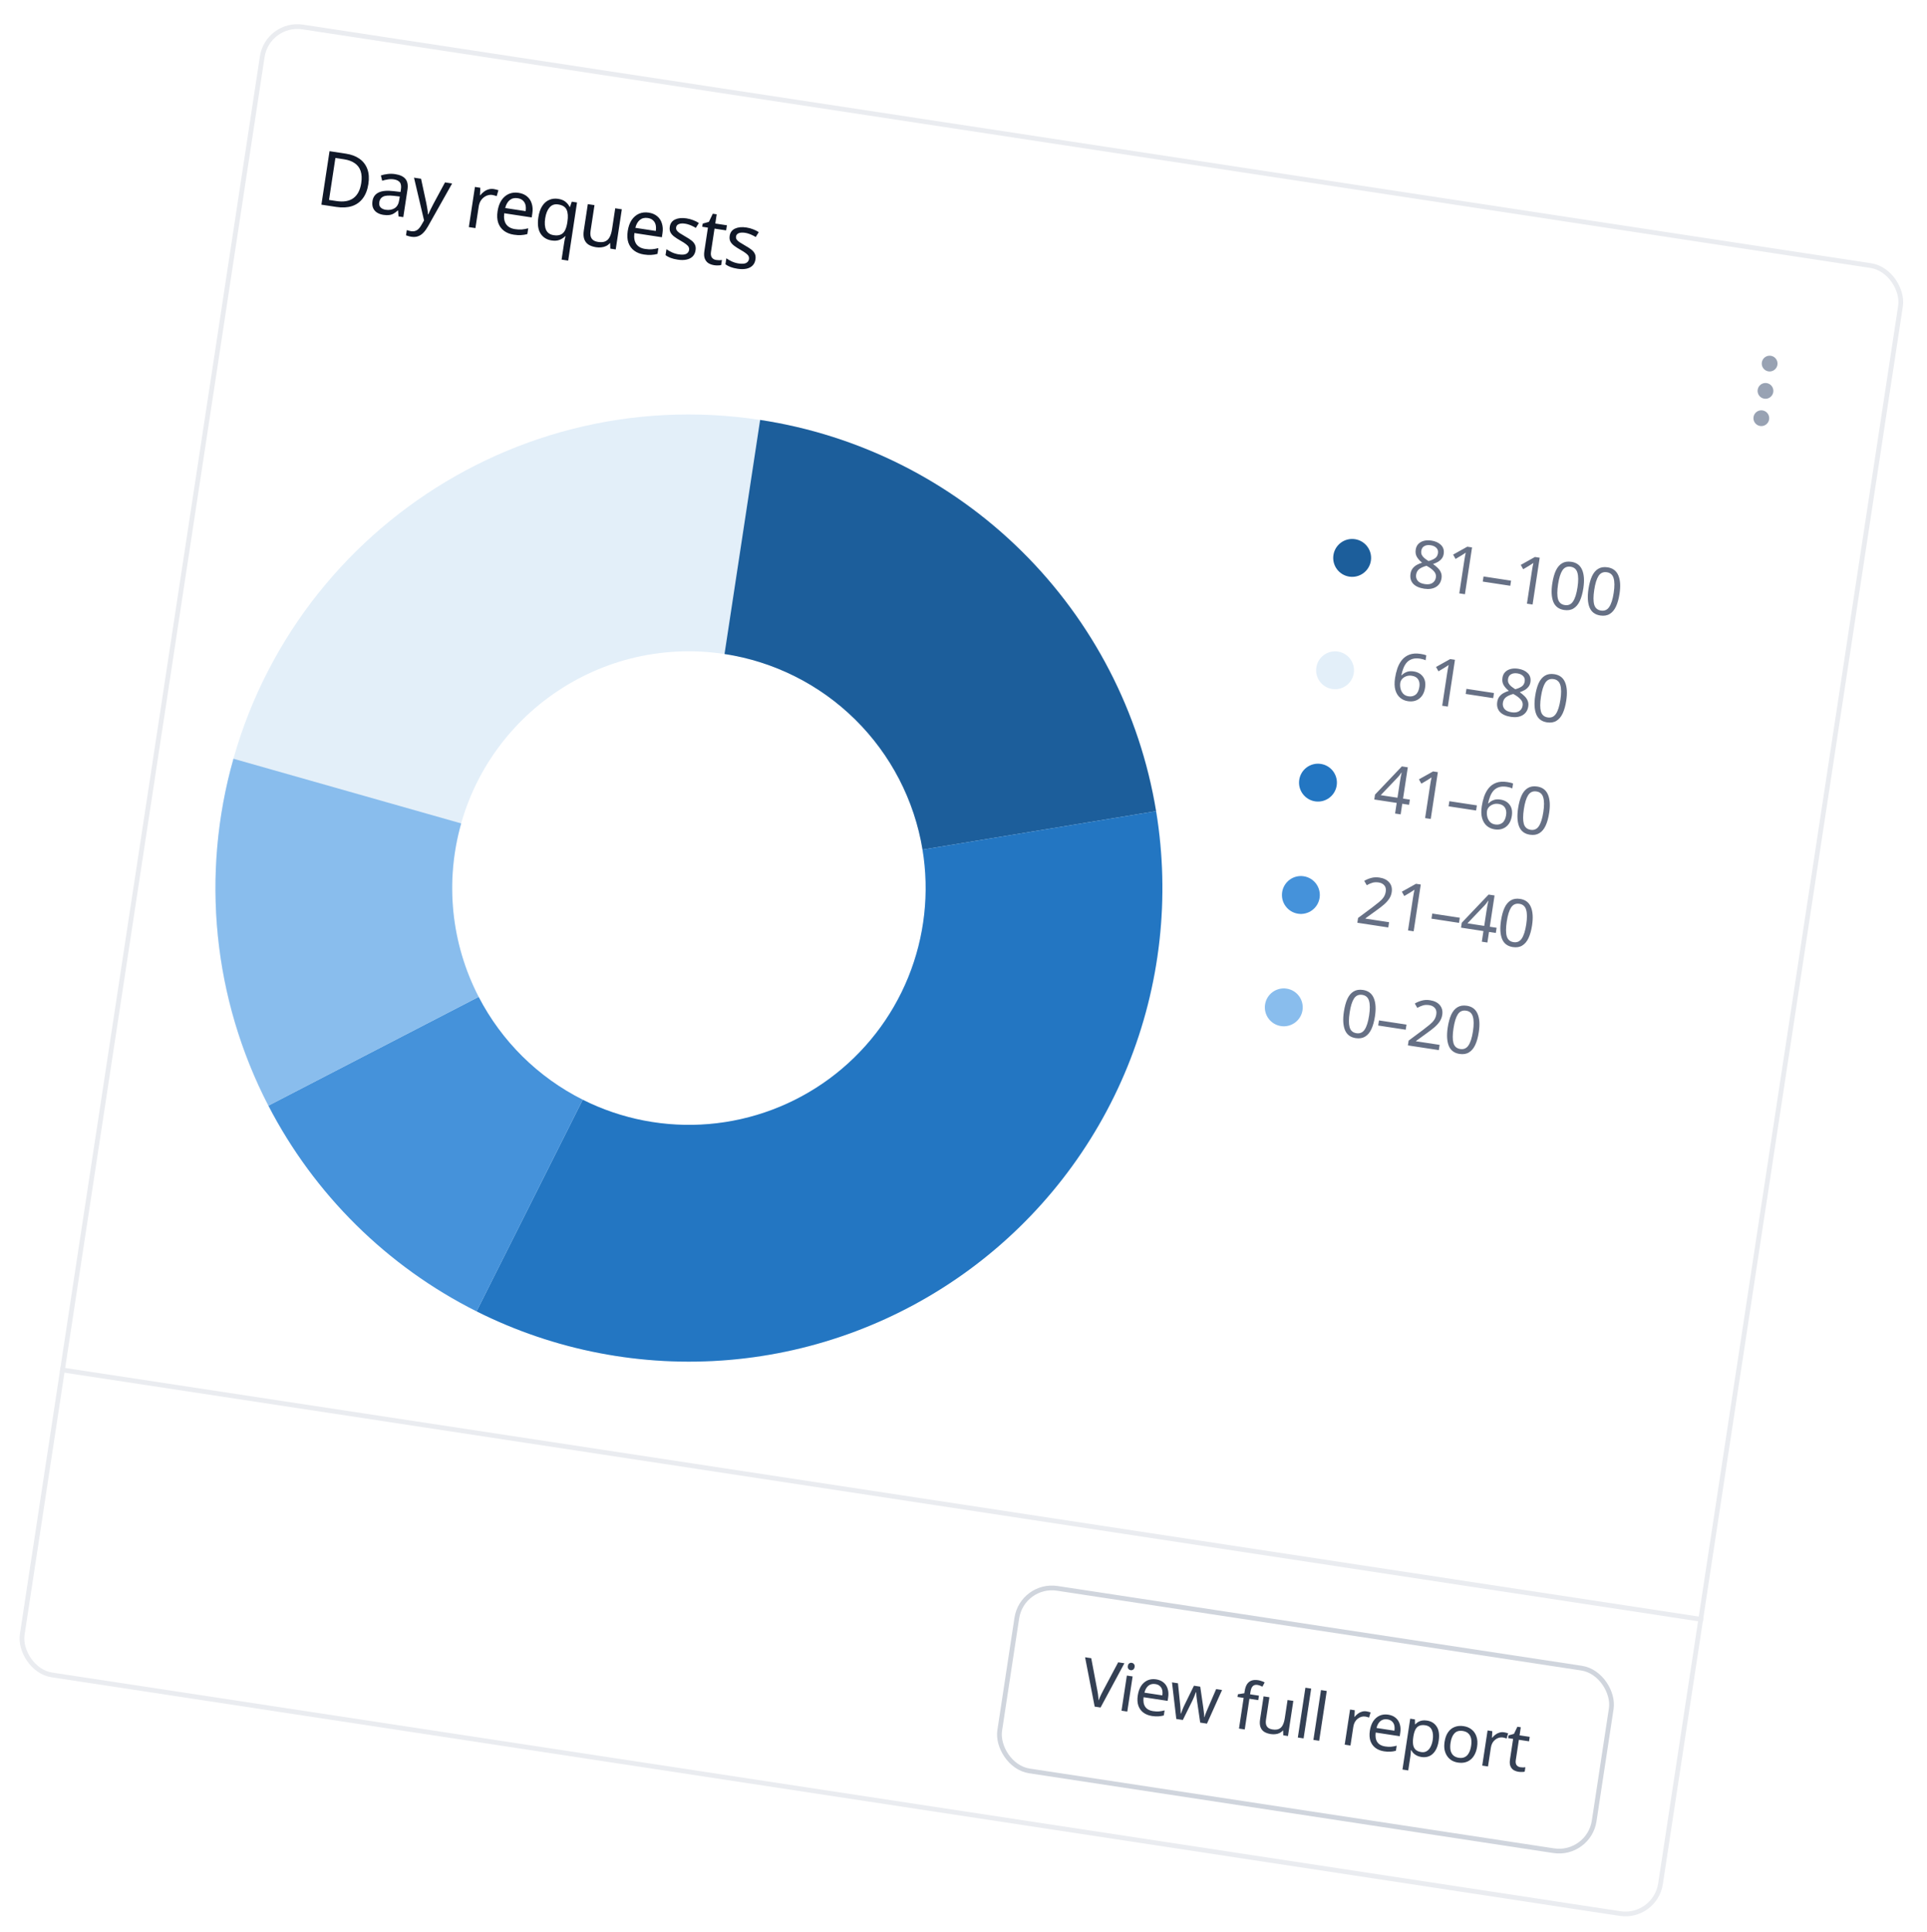 <svg width="407" height="408" viewBox="0 0 407 408" fill="none" xmlns="http://www.w3.org/2000/svg">
<g filter="url(#filter0_dd_750_193714)">
<g clip-path="url(#clip0_750_193714)">
<rect x="56.096" y="2" width="351" height="353" rx="8" transform="rotate(8.651 56.096 2)" fill="white"/>
<path d="M77.807 36.838C77.614 38.103 77.216 39.127 76.611 39.909C76.017 40.693 75.25 41.234 74.309 41.533C73.368 41.832 72.275 41.887 71.031 41.698L67.883 41.219L69.601 29.925L73.081 30.454C74.22 30.628 75.174 30.989 75.943 31.537C76.712 32.086 77.26 32.806 77.589 33.697C77.918 34.578 77.991 35.625 77.807 36.838ZM76.297 36.657C76.449 35.655 76.406 34.807 76.166 34.112C75.937 33.419 75.524 32.871 74.927 32.467C74.343 32.054 73.597 31.779 72.69 31.641L70.84 31.36L69.492 40.218L71.026 40.451C72.555 40.684 73.756 40.483 74.629 39.85C75.515 39.208 76.071 38.144 76.297 36.657ZM83.454 34.768C84.487 34.925 85.217 35.268 85.644 35.797C86.071 36.326 86.209 37.086 86.058 38.077L85.179 43.85L84.167 43.697L84.081 42.453L84.018 42.444C83.729 42.713 83.436 42.933 83.141 43.103C82.857 43.265 82.539 43.368 82.187 43.411C81.846 43.457 81.438 43.443 80.963 43.371C80.457 43.294 80.012 43.135 79.628 42.893C79.255 42.653 78.98 42.33 78.804 41.926C78.63 41.511 78.586 41.019 78.673 40.449C78.801 39.606 79.232 39.008 79.965 38.655C80.7 38.292 81.762 38.195 83.15 38.363L84.596 38.534L84.673 38.028C84.781 37.322 84.703 36.808 84.438 36.487C84.174 36.167 83.763 35.964 83.204 35.879C82.761 35.811 82.329 35.816 81.907 35.892C81.487 35.957 81.09 36.048 80.717 36.164L80.448 35.055C80.848 34.911 81.311 34.809 81.838 34.748C82.367 34.678 82.906 34.684 83.454 34.768ZM83.177 39.354C82.116 39.236 81.357 39.293 80.901 39.526C80.456 39.76 80.192 40.146 80.11 40.684C80.038 41.159 80.127 41.528 80.378 41.793C80.64 42.059 80.997 42.227 81.451 42.296C82.168 42.405 82.793 42.301 83.327 41.983C83.863 41.654 84.193 41.079 84.318 40.256L84.434 39.497L83.177 39.354ZM87.443 35.52L88.93 35.746L90.031 40.85C90.093 41.151 90.146 41.44 90.19 41.716C90.245 41.994 90.29 42.265 90.325 42.529C90.362 42.783 90.384 43.029 90.391 43.268L90.454 43.277C90.558 43.023 90.71 42.696 90.911 42.295C91.114 41.883 91.322 41.473 91.536 41.063L93.991 36.517L95.494 36.745L90.372 45.838C90.092 46.335 89.784 46.758 89.451 47.106C89.126 47.467 88.753 47.723 88.331 47.874C87.917 48.038 87.436 48.078 86.888 47.995C86.635 47.956 86.416 47.907 86.231 47.846C86.044 47.796 85.885 47.745 85.753 47.693L85.921 46.585C86.034 46.624 86.168 46.666 86.323 46.711C86.488 46.758 86.661 46.795 86.84 46.822C87.167 46.872 87.456 46.851 87.707 46.76C87.967 46.681 88.2 46.538 88.403 46.332C88.606 46.136 88.788 45.894 88.951 45.606L89.565 44.55L87.443 35.52ZM104.29 37.922C104.448 37.946 104.615 37.982 104.791 38.03C104.979 38.07 105.14 38.116 105.272 38.168L104.903 39.423C104.771 39.37 104.622 39.321 104.456 39.274C104.301 39.229 104.15 39.195 104.002 39.172C103.675 39.123 103.354 39.144 103.038 39.236C102.722 39.328 102.428 39.483 102.158 39.701C101.889 39.908 101.659 40.176 101.469 40.503C101.29 40.831 101.167 41.212 101.102 41.644L100.413 46.168L99.021 45.956L100.311 37.478L101.45 37.651L101.372 39.226L101.436 39.235C101.663 38.946 101.923 38.694 102.214 38.48C102.507 38.255 102.829 38.093 103.178 37.995C103.529 37.887 103.9 37.862 104.29 37.922ZM109.518 38.717C110.246 38.828 110.844 39.081 111.313 39.476C111.792 39.872 112.124 40.381 112.31 41.003C112.508 41.616 112.549 42.307 112.432 43.077L112.304 43.915L106.499 43.032C106.374 43.995 106.505 44.765 106.892 45.341C107.291 45.909 107.913 46.257 108.756 46.386C109.294 46.468 109.776 46.492 110.202 46.46C110.639 46.419 111.094 46.337 111.566 46.214L111.381 47.432C110.92 47.556 110.472 47.629 110.037 47.649C109.601 47.679 109.093 47.651 108.513 47.562C107.711 47.441 107.024 47.169 106.452 46.747C105.89 46.327 105.484 45.769 105.234 45.073C104.996 44.368 104.948 43.546 105.091 42.607C105.232 41.679 105.506 40.907 105.913 40.289C106.331 39.672 106.846 39.227 107.459 38.954C108.083 38.682 108.77 38.603 109.518 38.717ZM109.329 39.853C108.665 39.752 108.105 39.888 107.649 40.261C107.205 40.626 106.889 41.181 106.699 41.929L111.018 42.587C111.091 42.102 111.082 41.668 110.989 41.287C110.895 40.906 110.711 40.593 110.436 40.346C110.173 40.09 109.804 39.926 109.329 39.853ZM119.163 49.199C119.192 49.009 119.231 48.788 119.28 48.537C119.329 48.285 119.383 48.072 119.442 47.898L119.347 47.884C119.05 48.205 118.666 48.46 118.195 48.647C117.735 48.836 117.167 48.879 116.492 48.776C115.469 48.621 114.691 48.13 114.159 47.305C113.638 46.47 113.489 45.325 113.71 43.87C113.858 42.9 114.129 42.111 114.524 41.502C114.919 40.893 115.404 40.465 115.981 40.218C116.56 39.961 117.192 39.885 117.878 39.989C118.542 40.09 119.066 40.299 119.449 40.616C119.832 40.934 120.122 41.296 120.319 41.704L120.383 41.713L120.764 40.59L121.871 40.758L120.004 53.033L118.612 52.821L119.163 49.199ZM116.937 47.663C117.517 47.751 117.997 47.716 118.377 47.558C118.767 47.402 119.075 47.119 119.299 46.711C119.524 46.292 119.692 45.757 119.802 45.105L119.845 44.82C120.009 43.744 119.953 42.905 119.678 42.302C119.405 41.688 118.809 41.312 117.892 41.172C117.132 41.057 116.523 41.272 116.062 41.816C115.603 42.351 115.297 43.119 115.145 44.121C114.993 45.123 115.058 45.936 115.34 46.562C115.635 47.179 116.167 47.545 116.937 47.663ZM131.334 42.198L130.044 50.676L128.905 50.503L128.87 49.349L128.807 49.339C128.583 49.607 128.314 49.814 128.001 49.961C127.687 50.107 127.355 50.197 127.005 50.23C126.653 50.274 126.292 50.267 125.923 50.211C125.248 50.109 124.695 49.916 124.263 49.635C123.843 49.345 123.552 48.955 123.389 48.466C123.226 47.977 123.199 47.375 123.308 46.657L124.153 41.105L125.561 41.32L124.73 46.777C124.628 47.452 124.703 47.981 124.958 48.365C125.212 48.749 125.661 48.99 126.305 49.088C126.937 49.184 127.451 49.144 127.844 48.966C128.25 48.78 128.562 48.471 128.778 48.04C129.007 47.6 129.171 47.053 129.271 46.399L129.942 41.986L131.334 42.198ZM137.008 42.899C137.735 43.01 138.333 43.263 138.802 43.658C139.281 44.054 139.614 44.564 139.8 45.185C139.998 45.798 140.038 46.489 139.921 47.259L139.794 48.097L133.988 47.214C133.863 48.177 133.995 48.947 134.381 49.524C134.781 50.092 135.402 50.44 136.246 50.568C136.783 50.65 137.265 50.675 137.691 50.642C138.129 50.601 138.584 50.519 139.055 50.397L138.87 51.615C138.409 51.739 137.961 51.811 137.526 51.831C137.09 51.862 136.582 51.833 136.002 51.745C135.2 51.623 134.513 51.351 133.941 50.929C133.379 50.51 132.973 49.951 132.723 49.255C132.485 48.55 132.437 47.728 132.58 46.79C132.721 45.862 132.995 45.089 133.402 44.471C133.82 43.855 134.335 43.41 134.949 43.136C135.573 42.864 136.259 42.785 137.008 42.899ZM136.819 44.036C136.154 43.935 135.594 44.071 135.138 44.444C134.694 44.808 134.378 45.364 134.188 46.112L138.507 46.769C138.581 46.284 138.571 45.851 138.478 45.47C138.385 45.089 138.201 44.775 137.925 44.528C137.662 44.272 137.293 44.108 136.819 44.036ZM146.908 50.847C146.825 51.395 146.618 51.833 146.288 52.16C145.957 52.488 145.525 52.708 144.99 52.821C144.454 52.934 143.839 52.937 143.143 52.831C142.552 52.741 142.048 52.616 141.63 52.455C141.223 52.296 140.869 52.108 140.567 51.889L140.76 50.624C141.072 50.844 141.454 51.064 141.906 51.283C142.37 51.494 142.85 51.638 143.345 51.713C144.052 51.82 144.58 51.788 144.93 51.614C145.282 51.43 145.487 51.149 145.544 50.769C145.577 50.558 145.547 50.359 145.457 50.173C145.367 49.987 145.182 49.786 144.901 49.571C144.632 49.357 144.234 49.102 143.707 48.806C143.19 48.512 142.753 48.23 142.395 47.959C142.037 47.689 141.775 47.39 141.609 47.063C141.443 46.736 141.395 46.34 141.466 45.876C141.575 45.159 141.949 44.649 142.589 44.347C143.239 44.047 144.038 43.969 144.987 44.113C145.504 44.192 145.976 44.318 146.403 44.491C146.842 44.654 147.243 44.856 147.605 45.094L146.962 46.129C146.746 45.989 146.512 45.861 146.26 45.747C146.02 45.624 145.771 45.522 145.514 45.44C145.258 45.347 144.993 45.28 144.719 45.238C144.15 45.151 143.697 45.179 143.363 45.323C143.04 45.457 142.855 45.682 142.807 45.999C142.771 46.231 142.81 46.442 142.921 46.631C143.034 46.81 143.237 47.003 143.529 47.209C143.833 47.407 144.238 47.652 144.744 47.944C145.252 48.227 145.679 48.502 146.026 48.771C146.374 49.039 146.625 49.342 146.779 49.678C146.934 50.004 146.977 50.394 146.908 50.847ZM151.265 52.902C151.476 52.934 151.694 52.951 151.921 52.953C152.149 52.944 152.334 52.929 152.478 52.908L152.317 53.968C152.158 54.019 151.938 54.045 151.657 54.046C151.375 54.057 151.108 54.043 150.854 54.004C150.412 53.937 150.012 53.801 149.654 53.595C149.309 53.381 149.05 53.066 148.875 52.651C148.701 52.236 148.666 51.686 148.771 51.001L149.521 46.066L148.319 45.883L148.42 45.218L149.723 44.85L150.55 43.131L151.373 43.256L151.077 45.202L153.529 45.575L153.365 46.65L150.913 46.277L150.167 51.181C150.089 51.698 150.151 52.101 150.355 52.391C150.572 52.672 150.875 52.842 151.265 52.902ZM159.56 52.772C159.477 53.32 159.27 53.758 158.939 54.085C158.609 54.413 158.176 54.633 157.641 54.746C157.106 54.858 156.491 54.862 155.795 54.756C155.204 54.666 154.7 54.541 154.282 54.38C153.875 54.221 153.52 54.032 153.219 53.814L153.412 52.548C153.724 52.769 154.105 52.989 154.558 53.208C155.022 53.419 155.502 53.562 155.997 53.638C156.704 53.745 157.232 53.712 157.582 53.539C157.934 53.355 158.139 53.074 158.196 52.694C158.228 52.483 158.199 52.284 158.109 52.098C158.019 51.911 157.833 51.711 157.553 51.495C157.284 51.282 156.885 51.027 156.359 50.731C155.842 50.437 155.405 50.154 155.047 49.884C154.689 49.614 154.427 49.315 154.261 48.988C154.095 48.66 154.047 48.265 154.118 47.801C154.227 47.084 154.601 46.574 155.241 46.272C155.891 45.972 156.69 45.894 157.639 46.038C158.156 46.117 158.628 46.243 159.054 46.416C159.493 46.579 159.894 46.781 160.257 47.019L159.614 48.054C159.398 47.914 159.164 47.786 158.912 47.672C158.672 47.55 158.423 47.447 158.166 47.365C157.91 47.272 157.645 47.205 157.371 47.163C156.801 47.076 156.349 47.104 156.015 47.248C155.692 47.382 155.507 47.607 155.459 47.924C155.423 48.156 155.461 48.367 155.573 48.556C155.686 48.735 155.889 48.928 156.181 49.134C156.485 49.332 156.89 49.577 157.396 49.869C157.903 50.151 158.331 50.427 158.678 50.696C159.026 50.964 159.277 51.267 159.43 51.603C159.586 51.929 159.629 52.318 159.56 52.772Z" fill="#101828"/>
<path d="M372.761 81.367C373.216 81.436 373.641 81.123 373.71 80.668C373.779 80.213 373.466 79.788 373.011 79.719C372.556 79.65 372.131 79.963 372.062 80.418C371.993 80.873 372.306 81.297 372.761 81.367Z" stroke="#98A2B3" stroke-width="1.667" stroke-linecap="round" stroke-linejoin="round"/>
<path d="M373.638 75.6C374.093 75.669 374.518 75.356 374.587 74.901C374.657 74.446 374.344 74.021 373.889 73.952C373.434 73.883 373.009 74.195 372.94 74.65C372.87 75.106 373.183 75.531 373.638 75.6Z" stroke="#98A2B3" stroke-width="1.667" stroke-linecap="round" stroke-linejoin="round"/>
<path d="M371.883 87.134C372.338 87.203 372.763 86.89 372.832 86.435C372.902 85.98 372.589 85.555 372.134 85.486C371.679 85.417 371.254 85.73 371.185 86.184C371.116 86.639 371.428 87.064 371.883 87.134Z" stroke="#98A2B3" stroke-width="1.667" stroke-linecap="round" stroke-linejoin="round"/>
<path d="M244.369 200.578C236.062 255.178 185.065 292.706 130.465 284.399C75.865 276.092 38.337 225.096 46.644 170.495C54.951 115.895 105.948 78.367 160.548 86.674C215.148 94.981 252.676 145.978 244.369 200.578ZM96.075 178.016C91.922 205.316 110.686 230.814 137.986 234.968C165.286 239.121 190.784 220.357 194.938 193.057C199.091 165.757 180.327 140.259 153.027 136.105C125.727 131.952 100.229 150.716 96.075 178.016Z" fill="#E3EFF9"/>
<path d="M160.548 86.674C181.426 89.851 200.762 99.555 215.785 114.396C230.808 129.238 240.748 148.454 244.178 169.292L194.842 177.414C193.127 166.995 188.158 157.387 180.646 149.967C173.134 142.546 163.466 137.694 153.027 136.105L160.548 86.674Z" fill="#1C5E9B"/>
<path d="M244.178 169.292C247.174 187.489 245.08 206.16 238.126 223.241C231.172 240.322 219.631 255.148 204.777 266.079C189.923 277.009 172.336 283.62 153.96 285.179C135.584 286.738 117.134 283.185 100.651 274.912L123.079 230.224C131.32 234.361 140.545 236.137 149.733 235.358C158.921 234.578 167.715 231.273 175.142 225.808C182.569 220.342 188.34 212.93 191.816 204.389C195.293 195.848 196.34 186.513 194.842 177.414L244.178 169.292Z" fill="#2376C2"/>
<path d="M100.651 274.912C81.777 265.44 66.386 250.235 56.684 231.478L101.095 208.507C105.946 217.886 113.642 225.488 123.079 230.224L100.651 274.912Z" fill="#4592DA"/>
<path d="M56.684 231.478C44.999 208.886 42.362 182.691 49.309 158.223L97.408 171.88C93.934 184.114 95.253 197.211 101.095 208.507L56.684 231.478Z" fill="#89BDED"/>
<circle cx="285.587" cy="115.813" r="4" transform="rotate(8.651 285.587 115.813)" fill="#1C5E9B"/>
<path d="M302.318 112.152C303.186 112.284 303.865 112.595 304.357 113.085C304.849 113.576 305.037 114.204 304.92 114.97C304.86 115.366 304.72 115.699 304.499 115.968C304.288 116.238 304.022 116.466 303.701 116.653C303.381 116.831 303.038 116.982 302.669 117.105C303.045 117.37 303.38 117.648 303.676 117.938C303.971 118.229 304.191 118.55 304.336 118.902C304.49 119.256 304.533 119.659 304.464 120.111C304.337 120.942 303.942 121.557 303.277 121.956C302.613 122.346 301.792 122.466 300.814 122.318C299.744 122.155 298.958 121.799 298.456 121.251C297.965 120.694 297.783 119.997 297.911 119.157C297.978 118.714 298.129 118.34 298.364 118.036C298.61 117.724 298.908 117.472 299.258 117.28C299.609 117.088 299.976 116.936 300.361 116.825C299.914 116.474 299.554 116.079 299.281 115.641C299.009 115.194 298.92 114.666 299.012 114.057C299.088 113.558 299.282 113.153 299.594 112.842C299.905 112.531 300.297 112.317 300.768 112.199C301.239 112.082 301.756 112.066 302.318 112.152ZM302.155 113.133C301.638 113.054 301.2 113.115 300.839 113.315C300.479 113.506 300.265 113.832 300.194 114.293C300.142 114.634 300.177 114.932 300.299 115.187C300.43 115.443 300.621 115.675 300.873 115.883C301.126 116.082 301.407 116.281 301.717 116.479C302.228 116.349 302.666 116.165 303.033 115.928C303.408 115.693 303.634 115.326 303.71 114.828C303.78 114.366 303.672 113.991 303.385 113.702C303.1 113.404 302.69 113.214 302.155 113.133ZM299.099 119.352C299.026 119.832 299.136 120.259 299.428 120.634C299.722 120.999 300.224 121.236 300.934 121.344C301.608 121.447 302.144 121.368 302.542 121.108C302.951 120.839 303.194 120.452 303.271 119.944C303.344 119.464 303.216 119.039 302.885 118.667C302.556 118.287 302.096 117.929 301.505 117.594L301.296 117.477C300.646 117.652 300.135 117.881 299.761 118.164C299.397 118.448 299.176 118.844 299.099 119.352ZM309.407 123.483L308.216 123.302L309.267 116.396C309.327 115.999 309.38 115.681 309.426 115.443C309.472 115.204 309.524 114.957 309.581 114.702C309.411 114.827 309.254 114.93 309.109 115.012C308.974 115.095 308.807 115.202 308.607 115.332L307.425 116.03L306.913 115.117L309.9 113.447L310.91 113.601L309.407 123.483ZM313.173 120.813L313.337 119.734L319.15 120.618L318.986 121.698L313.173 120.813ZM323.694 125.657L322.504 125.476L323.554 118.569C323.615 118.172 323.668 117.855 323.713 117.616C323.759 117.378 323.811 117.131 323.869 116.875C323.699 117 323.541 117.104 323.397 117.186C323.261 117.269 323.094 117.376 322.895 117.506L321.712 118.204L321.2 117.291L324.187 115.621L325.197 115.775L323.694 125.657ZM334.417 122.219C334.254 123.289 334.004 124.186 333.668 124.909C333.331 125.631 332.887 126.159 332.337 126.49C331.795 126.823 331.132 126.93 330.348 126.811C329.231 126.641 328.473 126.068 328.074 125.091C327.686 124.107 327.613 122.817 327.856 121.22C328.019 120.15 328.264 119.253 328.591 118.528C328.928 117.806 329.366 117.282 329.907 116.958C330.448 116.625 331.111 116.519 331.895 116.638C333.003 116.806 333.76 117.38 334.169 118.357C334.578 119.326 334.661 120.613 334.417 122.219ZM329.074 121.406C328.868 122.762 328.866 123.8 329.068 124.52C329.279 125.242 329.758 125.659 330.506 125.773C331.244 125.885 331.82 125.633 332.235 125.016C332.66 124.392 332.977 123.397 333.185 122.031C333.39 120.684 333.382 119.649 333.162 118.926C332.95 118.205 332.476 117.788 331.737 117.676C330.99 117.562 330.408 117.818 329.992 118.444C329.585 119.071 329.279 120.059 329.074 121.406ZM342.06 123.382C341.898 124.452 341.648 125.349 341.311 126.071C340.975 126.794 340.531 127.322 339.98 127.653C339.439 127.986 338.776 128.093 337.991 127.974C336.875 127.804 336.117 127.231 335.718 126.254C335.33 125.27 335.257 123.98 335.5 122.383C335.663 121.313 335.908 120.416 336.235 119.691C336.572 118.968 337.01 118.445 337.55 118.121C338.092 117.788 338.755 117.682 339.539 117.801C340.646 117.969 341.404 118.542 341.812 119.52C342.222 120.489 342.305 121.776 342.06 123.382ZM336.718 122.569C336.512 123.925 336.509 124.963 336.711 125.683C336.923 126.405 337.402 126.822 338.149 126.936C338.888 127.048 339.464 126.796 339.879 126.179C340.304 125.555 340.621 124.56 340.829 123.194C341.034 121.847 341.026 120.812 340.805 120.089C340.594 119.368 340.119 118.951 339.381 118.839C338.634 118.725 338.052 118.981 337.636 119.607C337.229 120.234 336.923 121.222 336.718 122.569Z" fill="#667085"/>
<circle cx="281.978" cy="139.54" r="4" transform="rotate(8.651 281.978 139.54)" fill="#E3EFF9"/>
<path d="M294.643 141.194C294.751 140.484 294.917 139.796 295.141 139.132C295.375 138.459 295.696 137.871 296.103 137.366C296.521 136.854 297.051 136.477 297.692 136.234C298.333 135.992 299.119 135.942 300.051 136.083C300.245 136.113 300.456 136.154 300.684 136.208C300.921 136.263 301.11 136.325 301.25 136.393L301.092 137.431C300.935 137.351 300.752 137.28 300.544 137.22C300.336 137.16 300.13 137.115 299.927 137.084C299.291 136.987 298.744 137.013 298.287 137.16C297.83 137.308 297.449 137.547 297.144 137.879C296.848 138.211 296.608 138.609 296.424 139.072C296.241 139.535 296.094 140.036 295.983 140.577L296.066 140.589C296.327 140.299 296.664 140.071 297.076 139.907C297.49 139.734 297.992 139.693 298.582 139.783C299.44 139.913 300.092 140.281 300.538 140.887C300.985 141.484 301.136 142.262 300.99 143.222C300.833 144.255 300.423 145.024 299.761 145.527C299.109 146.032 298.303 146.212 297.343 146.066C296.715 145.97 296.172 145.727 295.712 145.336C295.252 144.945 294.919 144.404 294.713 143.711C294.516 143.02 294.493 142.181 294.643 141.194ZM297.485 145.039C298.066 145.128 298.565 145.015 298.981 144.7C299.398 144.377 299.667 143.823 299.786 143.039C299.881 142.411 299.796 141.888 299.529 141.47C299.271 141.053 298.824 140.797 298.188 140.7C297.754 140.634 297.362 140.668 297.011 140.804C296.661 140.93 296.372 141.122 296.144 141.38C295.927 141.63 295.796 141.898 295.753 142.184C295.692 142.581 295.71 142.99 295.807 143.41C295.905 143.822 296.091 144.181 296.365 144.487C296.641 144.783 297.014 144.968 297.485 145.039ZM305.797 147.21L304.606 147.029L305.657 140.123C305.717 139.726 305.771 139.408 305.816 139.17C305.862 138.931 305.914 138.684 305.972 138.429C305.801 138.554 305.644 138.657 305.499 138.739C305.364 138.822 305.197 138.929 304.998 139.059L303.815 139.757L303.303 138.844L306.29 137.174L307.3 137.328L305.797 147.21ZM309.563 144.54L309.727 143.461L315.54 144.345L315.376 145.425L309.563 144.54ZM320.64 139.216C321.507 139.348 322.187 139.659 322.679 140.149C323.17 140.639 323.358 141.267 323.242 142.033C323.181 142.43 323.041 142.763 322.821 143.031C322.61 143.301 322.344 143.53 322.022 143.717C321.703 143.895 321.359 144.046 320.991 144.169C321.366 144.434 321.701 144.711 321.997 145.002C322.293 145.292 322.513 145.614 322.657 145.966C322.811 146.32 322.854 146.723 322.785 147.175C322.659 148.006 322.263 148.62 321.598 149.02C320.934 149.409 320.114 149.53 319.136 149.381C318.065 149.218 317.279 148.863 316.777 148.314C316.286 147.758 316.104 147.06 316.232 146.221C316.299 145.778 316.451 145.404 316.686 145.1C316.931 144.788 317.229 144.536 317.58 144.344C317.93 144.152 318.297 144 318.683 143.889C318.236 143.537 317.876 143.143 317.602 142.705C317.331 142.257 317.241 141.729 317.334 141.12C317.409 140.622 317.603 140.217 317.915 139.906C318.227 139.595 318.618 139.38 319.089 139.263C319.56 139.146 320.077 139.13 320.64 139.216ZM320.476 140.196C319.96 140.118 319.521 140.179 319.16 140.379C318.801 140.569 318.586 140.895 318.516 141.357C318.464 141.698 318.498 141.996 318.62 142.251C318.751 142.507 318.943 142.739 319.194 142.947C319.447 143.146 319.728 143.344 320.038 143.543C320.549 143.413 320.987 143.229 321.354 142.992C321.729 142.757 321.955 142.39 322.031 141.892C322.101 141.43 321.993 141.055 321.707 140.766C321.422 140.468 321.012 140.278 320.476 140.196ZM317.42 146.415C317.347 146.895 317.457 147.323 317.749 147.698C318.043 148.063 318.545 148.3 319.255 148.408C319.929 148.511 320.465 148.432 320.863 148.171C321.272 147.903 321.515 147.515 321.593 147.008C321.666 146.528 321.537 146.102 321.206 145.731C320.877 145.351 320.417 144.993 319.826 144.657L319.617 144.541C318.967 144.716 318.456 144.945 318.082 145.228C317.718 145.512 317.497 145.908 317.42 146.415ZM330.807 145.946C330.644 147.016 330.394 147.913 330.058 148.636C329.721 149.359 329.277 149.886 328.727 150.217C328.185 150.55 327.522 150.657 326.738 150.538C325.621 150.368 324.864 149.795 324.465 148.818C324.076 147.834 324.003 146.544 324.246 144.948C324.409 143.877 324.654 142.98 324.982 142.256C325.318 141.533 325.757 141.009 326.297 140.685C326.838 140.352 327.501 140.246 328.286 140.365C329.393 140.533 330.151 141.107 330.559 142.084C330.968 143.053 331.051 144.34 330.807 145.946ZM325.464 145.133C325.258 146.489 325.256 147.527 325.458 148.247C325.669 148.969 326.148 149.386 326.896 149.5C327.634 149.612 328.21 149.36 328.625 148.743C329.051 148.119 329.367 147.124 329.575 145.758C329.78 144.411 329.772 143.376 329.552 142.653C329.34 141.932 328.866 141.515 328.128 141.403C327.38 141.289 326.798 141.545 326.382 142.171C325.975 142.798 325.669 143.786 325.464 145.133Z" fill="#667085"/>
<circle cx="278.368" cy="163.267" r="4" transform="rotate(8.651 278.368 163.267)" fill="#2376C2"/>
<path d="M297.611 167.947L296.171 167.728L295.83 169.97L294.654 169.791L294.995 167.549L290.261 166.829L290.419 165.79L296.083 159.841L297.342 160.032L296.338 166.634L297.777 166.853L297.611 167.947ZM295.161 166.455L295.635 163.341C295.708 162.861 295.774 162.456 295.834 162.125C295.905 161.787 295.972 161.467 296.037 161.165L295.982 161.156C295.881 161.32 295.76 161.496 295.618 161.682C295.477 161.868 295.345 162.022 295.222 162.145L291.618 165.916L295.161 166.455ZM302.187 170.937L300.996 170.756L302.047 163.849C302.108 163.453 302.161 163.135 302.206 162.896C302.252 162.658 302.304 162.411 302.362 162.155C302.192 162.281 302.034 162.384 301.89 162.466C301.754 162.549 301.587 162.656 301.388 162.786L300.205 163.484L299.693 162.571L302.68 160.901L303.69 161.055L302.187 170.937ZM305.953 168.267L306.117 167.188L311.93 168.072L311.766 169.152L305.953 168.267ZM312.964 168.258C313.072 167.547 313.238 166.86 313.462 166.195C313.697 165.523 314.017 164.934 314.425 164.43C314.842 163.917 315.372 163.54 316.013 163.298C316.654 163.055 317.44 163.005 318.372 163.147C318.566 163.176 318.777 163.218 319.005 163.271C319.242 163.326 319.431 163.388 319.571 163.457L319.413 164.495C319.256 164.414 319.073 164.344 318.865 164.284C318.657 164.224 318.451 164.179 318.248 164.148C317.612 164.051 317.065 164.076 316.608 164.224C316.152 164.371 315.771 164.611 315.465 164.942C315.169 165.275 314.929 165.672 314.746 166.135C314.562 166.598 314.415 167.1 314.304 167.64L314.387 167.653C314.649 167.362 314.985 167.135 315.397 166.971C315.811 166.798 316.313 166.756 316.903 166.846C317.761 166.977 318.413 167.345 318.859 167.951C319.307 168.548 319.457 169.326 319.311 170.285C319.154 171.319 318.745 172.087 318.083 172.591C317.43 173.096 316.624 173.275 315.664 173.129C315.037 173.034 314.493 172.79 314.033 172.4C313.574 172.009 313.241 171.467 313.034 170.775C312.837 170.084 312.814 169.245 312.964 168.258ZM315.806 172.103C316.387 172.191 316.886 172.078 317.302 171.764C317.72 171.44 317.988 170.886 318.107 170.102C318.203 169.475 318.117 168.952 317.85 168.534C317.593 168.117 317.146 167.86 316.509 167.763C316.075 167.697 315.683 167.732 315.332 167.867C314.982 167.993 314.693 168.186 314.465 168.443C314.248 168.694 314.117 168.962 314.074 169.248C314.013 169.645 314.032 170.053 314.128 170.474C314.226 170.885 314.412 171.244 314.686 171.55C314.962 171.847 315.336 172.031 315.806 172.103ZM327.197 169.672C327.034 170.743 326.784 171.639 326.448 172.362C326.111 173.085 325.668 173.613 325.117 173.944C324.575 174.277 323.912 174.384 323.128 174.265C322.011 174.095 321.254 173.522 320.855 172.545C320.466 171.561 320.394 170.271 320.636 168.674C320.799 167.604 321.044 166.707 321.372 165.982C321.708 165.259 322.147 164.736 322.687 164.412C323.228 164.079 323.891 163.972 324.676 164.092C325.783 164.26 326.541 164.833 326.949 165.811C327.359 166.78 327.441 168.067 327.197 169.672ZM321.854 168.86C321.648 170.216 321.646 171.254 321.848 171.974C322.059 172.695 322.538 173.113 323.286 173.227C324.024 173.339 324.601 173.087 325.015 172.47C325.441 171.846 325.757 170.851 325.965 169.485C326.17 168.138 326.162 167.103 325.942 166.38C325.731 165.659 325.256 165.242 324.518 165.13C323.77 165.016 323.189 165.272 322.772 165.898C322.365 166.525 322.059 167.512 321.854 168.86Z" fill="#667085"/>
<circle cx="274.758" cy="186.994" r="4" transform="rotate(8.651 274.758 186.994)" fill="#4592DA"/>
<path d="M293.217 193.849L286.684 192.855L286.838 191.844L289.824 189.622C290.389 189.198 290.871 188.819 291.272 188.483C291.681 188.149 292.002 187.81 292.233 187.468C292.465 187.126 292.615 186.728 292.684 186.276C292.766 185.732 292.667 185.297 292.387 184.971C292.107 184.636 291.709 184.429 291.192 184.35C290.703 184.276 290.266 184.294 289.881 184.405C289.496 184.517 289.092 184.691 288.669 184.929L288.142 184.013C288.579 183.749 289.063 183.545 289.595 183.399C290.138 183.246 290.723 183.217 291.35 183.312C292.273 183.452 292.966 183.799 293.43 184.351C293.893 184.903 294.063 185.585 293.94 186.397C293.861 186.913 293.681 187.382 293.4 187.801C293.119 188.221 292.756 188.624 292.31 189.009C291.865 189.395 291.351 189.793 290.769 190.205L288.397 191.926L288.389 191.981L293.385 192.741L293.217 193.849ZM298.577 194.664L297.386 194.483L298.437 187.576C298.498 187.18 298.551 186.862 298.596 186.624C298.642 186.385 298.694 186.138 298.752 185.882C298.581 186.008 298.424 186.111 298.279 186.193C298.144 186.276 297.977 186.383 297.778 186.513L296.595 187.211L296.083 186.298L299.07 184.628L300.08 184.782L298.577 194.664ZM302.343 191.994L302.507 190.915L308.32 191.799L308.156 192.879L302.343 191.994ZM315.932 195.01L314.492 194.791L314.151 197.034L312.975 196.855L313.316 194.612L308.582 193.892L308.74 192.854L314.404 186.904L315.663 187.096L314.659 193.698L316.098 193.917L315.932 195.01ZM313.482 193.519L313.956 190.405C314.029 189.925 314.095 189.52 314.155 189.189C314.226 188.85 314.293 188.53 314.358 188.229L314.303 188.22C314.202 188.384 314.081 188.559 313.939 188.745C313.798 188.932 313.666 189.086 313.543 189.209L309.939 192.98L313.482 193.519ZM323.587 193.4C323.424 194.47 323.174 195.367 322.838 196.089C322.501 196.812 322.057 197.34 321.507 197.671C320.965 198.004 320.302 198.111 319.518 197.992C318.401 197.822 317.644 197.249 317.245 196.272C316.856 195.288 316.783 193.998 317.026 192.401C317.189 191.331 317.434 190.434 317.762 189.709C318.098 188.986 318.537 188.463 319.077 188.139C319.618 187.806 320.281 187.699 321.066 187.819C322.173 187.987 322.931 188.56 323.339 189.538C323.748 190.507 323.831 191.794 323.587 193.4ZM318.244 192.587C318.038 193.943 318.036 194.981 318.238 195.701C318.449 196.422 318.928 196.84 319.676 196.954C320.414 197.066 320.99 196.814 321.405 196.197C321.831 195.573 322.147 194.578 322.355 193.212C322.56 191.865 322.552 190.83 322.332 190.107C322.121 189.386 321.646 188.969 320.908 188.857C320.16 188.743 319.578 188.999 319.162 189.625C318.755 190.252 318.449 191.24 318.244 192.587Z" fill="#667085"/>
<circle cx="271.148" cy="210.721" r="4" transform="rotate(8.651 271.148 210.721)" fill="#89BDED"/>
<path d="M290.402 212.627C290.239 213.697 289.99 214.594 289.653 215.317C289.316 216.04 288.873 216.567 288.322 216.899C287.78 217.232 287.117 217.339 286.333 217.219C285.217 217.049 284.459 216.476 284.06 215.5C283.672 214.515 283.599 213.225 283.842 211.629C284.005 210.558 284.25 209.661 284.577 208.937C284.914 208.214 285.352 207.691 285.892 207.367C286.434 207.034 287.097 206.927 287.881 207.046C288.988 207.215 289.746 207.788 290.154 208.766C290.564 209.734 290.646 211.021 290.402 212.627ZM285.06 211.814C284.853 213.171 284.851 214.209 285.053 214.929C285.264 215.65 285.744 216.067 286.491 216.181C287.229 216.293 287.806 216.041 288.221 215.425C288.646 214.8 288.963 213.805 289.17 212.44C289.375 211.092 289.368 210.057 289.147 209.335C288.936 208.613 288.461 208.197 287.723 208.084C286.976 207.971 286.394 208.227 285.978 208.853C285.571 209.48 285.265 210.467 285.06 211.814ZM291.089 214.558L291.253 213.479L297.067 214.363L296.902 215.443L291.089 214.558ZM303.894 219.749L297.361 218.755L297.515 217.745L300.501 215.523C301.066 215.099 301.549 214.719 301.949 214.384C302.359 214.05 302.679 213.711 302.911 213.369C303.142 213.026 303.292 212.629 303.361 212.177C303.444 211.633 303.345 211.197 303.064 210.871C302.785 210.536 302.386 210.329 301.87 210.251C301.381 210.176 300.944 210.195 300.559 210.306C300.173 210.418 299.769 210.592 299.346 210.83L298.82 209.914C299.256 209.65 299.741 209.445 300.273 209.3C300.815 209.146 301.4 209.117 302.028 209.213C302.95 209.353 303.644 209.699 304.107 210.251C304.571 210.803 304.741 211.485 304.617 212.297C304.539 212.814 304.359 213.282 304.078 213.702C303.797 214.122 303.433 214.525 302.988 214.91C302.542 215.295 302.028 215.694 301.446 216.106L299.074 217.827L299.066 217.882L304.063 218.642L303.894 219.749ZM312.333 215.964C312.17 217.034 311.921 217.931 311.584 218.654C311.248 219.376 310.804 219.904 310.253 220.235C309.711 220.568 309.049 220.675 308.264 220.556C307.148 220.386 306.39 219.813 305.991 218.836C305.603 217.852 305.53 216.562 305.773 214.965C305.936 213.895 306.181 212.998 306.508 212.273C306.845 211.551 307.283 211.027 307.823 210.703C308.365 210.37 309.028 210.264 309.812 210.383C310.919 210.551 311.677 211.125 312.085 212.102C312.495 213.071 312.578 214.358 312.333 215.964ZM306.991 215.151C306.784 216.507 306.782 217.545 306.984 218.265C307.195 218.987 307.675 219.404 308.422 219.518C309.16 219.63 309.737 219.378 310.152 218.761C310.577 218.137 310.894 217.142 311.101 215.776C311.306 214.429 311.299 213.394 311.078 212.671C310.867 211.95 310.392 211.533 309.654 211.421C308.907 211.307 308.325 211.563 307.909 212.189C307.502 212.816 307.196 213.804 306.991 215.151Z" fill="#667085"/>
<path fill-rule="evenodd" clip-rule="evenodd" d="M359.633 340.507L12.626 287.712L12.777 286.724L359.784 339.518L359.633 340.507Z" fill="#EAECF0"/>
<g filter="url(#filter1_d_750_193714)">
<g clip-path="url(#clip1_750_193714)">
<rect x="215.467" y="330.711" width="128" height="40" rx="8" transform="rotate(8.651 215.467 330.711)" fill="white"/>
<path d="M237.483 348.226L232.45 357.571L231.204 357.382L229.178 346.962L230.479 347.16L231.743 353.839C231.804 354.122 231.852 354.393 231.888 354.654C231.924 354.914 231.952 355.164 231.973 355.403C232.003 355.634 232.025 355.864 232.038 356.092C232.117 355.878 232.203 355.66 232.293 355.437C232.393 355.217 232.498 354.987 232.61 354.749C232.731 354.513 232.859 354.263 232.993 354L236.168 348.026L237.483 348.226ZM239.22 351.011L238.091 358.43L236.873 358.244L238.002 350.826L239.22 351.011ZM239.048 348.138C239.233 348.166 239.384 348.256 239.503 348.406C239.633 348.548 239.677 348.753 239.636 349.021C239.597 349.279 239.494 349.462 239.326 349.569C239.168 349.677 238.997 349.717 238.812 349.689C238.609 349.658 238.448 349.567 238.33 349.417C238.211 349.267 238.171 349.062 238.211 348.804C238.251 348.536 238.35 348.353 238.507 348.254C238.665 348.146 238.845 348.108 239.048 348.138ZM244.18 351.624C244.816 351.721 245.34 351.942 245.75 352.288C246.169 352.635 246.46 353.08 246.623 353.624C246.796 354.16 246.831 354.765 246.729 355.439L246.617 356.172L241.538 355.399C241.428 356.242 241.543 356.916 241.882 357.42C242.231 357.917 242.775 358.222 243.513 358.334C243.983 358.406 244.405 358.427 244.777 358.399C245.161 358.363 245.559 358.291 245.971 358.184L245.809 359.25C245.406 359.358 245.014 359.421 244.633 359.439C244.252 359.466 243.807 359.441 243.3 359.364C242.598 359.257 241.997 359.019 241.496 358.65C241.005 358.283 240.649 357.794 240.431 357.185C240.222 356.568 240.181 355.849 240.306 355.028C240.429 354.216 240.669 353.54 241.025 352.999C241.39 352.46 241.841 352.071 242.378 351.831C242.924 351.593 243.525 351.524 244.18 351.624ZM244.014 352.618C243.433 352.53 242.943 352.649 242.544 352.975C242.156 353.294 241.879 353.78 241.713 354.435L245.491 355.01C245.556 354.585 245.547 354.206 245.466 353.873C245.385 353.54 245.223 353.265 244.982 353.049C244.752 352.825 244.429 352.682 244.014 352.618ZM252.857 356.385C252.831 356.183 252.805 355.986 252.777 355.793C252.752 355.59 252.728 355.403 252.707 355.23C252.697 355.049 252.685 354.882 252.67 354.728C252.656 354.575 252.647 354.446 252.644 354.342L252.589 354.334C252.555 354.432 252.508 354.553 252.449 354.695C252.399 354.838 252.337 354.994 252.264 355.162C252.201 355.332 252.127 355.509 252.042 355.695C251.968 355.872 251.883 356.053 251.789 356.237L249.827 360.201L248.443 359.99L247.537 352.262L248.796 352.454L249.218 356.568C249.251 356.847 249.279 357.13 249.302 357.416C249.326 357.694 249.342 357.96 249.35 358.217C249.369 358.465 249.374 358.678 249.366 358.856L249.421 358.865C249.466 358.758 249.519 358.625 249.581 358.464C249.643 358.304 249.707 358.134 249.772 357.955C249.846 357.778 249.92 357.6 249.995 357.423C250.078 357.246 250.154 357.088 250.223 356.947L252.173 352.968L253.502 353.17L254.14 357.543C254.172 357.765 254.202 358.001 254.23 358.251C254.267 358.502 254.296 358.747 254.317 358.986C254.338 359.216 254.345 359.42 254.337 359.598L254.392 359.607C254.434 359.453 254.496 359.264 254.577 359.04C254.669 358.809 254.769 358.56 254.875 358.293C254.993 358.018 255.109 357.748 255.225 357.482L256.865 353.681L258.111 353.871L254.92 360.976L253.495 360.759L252.857 356.385ZM265.757 356.011L263.888 355.727L262.903 362.204L261.685 362.019L262.67 355.542L261.369 355.344L261.456 354.776L262.82 354.559L262.885 354.13C262.982 353.493 263.153 352.991 263.398 352.622C263.652 352.255 263.973 352.006 264.361 351.876C264.749 351.746 265.196 351.72 265.704 351.797C265.999 351.842 266.263 351.911 266.494 352.003C266.736 352.087 266.94 352.174 267.105 352.266L266.642 353.172C266.501 353.104 266.338 353.031 266.151 352.956C265.964 352.88 265.769 352.827 265.566 352.796C265.16 352.734 264.835 352.826 264.59 353.072C264.355 353.31 264.194 353.72 264.105 354.301L264.031 354.786L265.9 355.07L265.757 356.011ZM273.163 356.175L272.034 363.594L271.038 363.442L271.007 362.432L270.952 362.424C270.756 362.658 270.52 362.839 270.246 362.968C269.972 363.096 269.681 363.174 269.375 363.203C269.067 363.241 268.751 363.236 268.428 363.187C267.838 363.097 267.354 362.929 266.976 362.683C266.608 362.428 266.353 362.087 266.211 361.66C266.068 361.232 266.045 360.705 266.14 360.077L266.879 355.219L268.111 355.407L267.384 360.182C267.295 360.772 267.361 361.235 267.584 361.571C267.806 361.907 268.199 362.118 268.762 362.204C269.316 362.288 269.765 362.252 270.109 362.097C270.465 361.934 270.737 361.664 270.927 361.287C271.127 360.902 271.27 360.423 271.357 359.851L271.945 355.99L273.163 356.175ZM275.331 364.095L274.113 363.91L275.713 353.391L276.931 353.576L275.331 364.095ZM278.622 364.596L277.404 364.411L279.004 353.892L280.222 354.077L278.622 364.596ZM288.624 358.386C288.762 358.407 288.909 358.439 289.063 358.481C289.227 358.515 289.368 358.556 289.483 358.602L289.161 359.699C289.045 359.654 288.914 359.61 288.77 359.569C288.634 359.53 288.502 359.5 288.372 359.48C288.086 359.437 287.805 359.455 287.529 359.536C287.252 359.617 286.995 359.752 286.759 359.943C286.523 360.124 286.322 360.358 286.156 360.644C285.999 360.932 285.892 361.265 285.834 361.643L285.232 365.602L284.014 365.416L285.143 357.998L286.139 358.149L286.071 359.527L286.127 359.535C286.326 359.282 286.553 359.062 286.808 358.874C287.064 358.677 287.346 358.536 287.651 358.45C287.958 358.355 288.283 358.334 288.624 358.386ZM293.199 359.082C293.836 359.179 294.359 359.4 294.769 359.746C295.188 360.093 295.479 360.538 295.642 361.082C295.815 361.618 295.851 362.223 295.748 362.897L295.637 363.63L290.557 362.857C290.448 363.7 290.563 364.374 290.901 364.878C291.25 365.375 291.794 365.68 292.532 365.792C293.003 365.864 293.424 365.885 293.797 365.857C294.18 365.821 294.578 365.749 294.991 365.642L294.829 366.708C294.425 366.816 294.033 366.879 293.653 366.897C293.271 366.924 292.826 366.899 292.319 366.822C291.618 366.715 291.017 366.477 290.516 366.108C290.024 365.741 289.669 365.252 289.45 364.643C289.242 364.026 289.2 363.307 289.325 362.486C289.449 361.674 289.688 360.998 290.044 360.457C290.41 359.918 290.861 359.529 291.397 359.289C291.943 359.051 292.544 358.982 293.199 359.082ZM293.034 360.076C292.452 359.988 291.962 360.107 291.563 360.433C291.175 360.752 290.898 361.238 290.732 361.893L294.511 362.468C294.575 362.043 294.567 361.664 294.485 361.331C294.404 360.998 294.243 360.723 294.002 360.507C293.772 360.283 293.449 360.14 293.034 360.076ZM301.399 360.329C302.313 360.468 302.998 360.898 303.454 361.619C303.92 362.342 304.056 363.344 303.861 364.627C303.733 365.466 303.496 366.157 303.149 366.699C302.813 367.233 302.392 367.613 301.885 367.838C301.39 368.055 300.833 368.117 300.214 368.023C299.836 367.965 299.507 367.863 299.227 367.717C298.947 367.57 298.713 367.403 298.525 367.213C298.347 367.017 298.199 366.81 298.081 366.594L297.998 366.581C297.993 366.741 297.981 366.942 297.963 367.185C297.945 367.427 297.923 367.636 297.896 367.812L297.433 370.857L296.215 370.671L297.849 359.931L298.845 360.083L298.858 361.118L298.913 361.127C299.093 360.937 299.298 360.77 299.527 360.625C299.766 360.482 300.036 360.382 300.338 360.324C300.649 360.267 301.002 360.269 301.399 360.329ZM301.022 361.32C300.524 361.244 300.107 361.28 299.773 361.427C299.441 361.566 299.177 361.813 298.981 362.171C298.785 362.528 298.638 362.996 298.54 363.576L298.504 363.812C298.412 364.421 298.398 364.947 298.462 365.391C298.527 365.835 298.695 366.191 298.965 366.459C299.245 366.728 299.653 366.904 300.188 366.985C300.64 367.054 301.028 366.985 301.352 366.78C301.686 366.576 301.954 366.272 302.157 365.868C302.37 365.457 302.519 364.975 302.603 364.421C302.733 363.572 302.67 362.869 302.415 362.311C302.169 361.754 301.705 361.424 301.022 361.32ZM311.975 365.861C311.881 366.479 311.714 367.016 311.475 367.47C311.246 367.917 310.955 368.283 310.6 368.569C310.254 368.856 309.851 369.055 309.39 369.164C308.941 369.266 308.453 369.276 307.927 369.196C307.438 369.122 306.998 368.97 306.608 368.741C306.22 368.502 305.899 368.194 305.645 367.815C305.391 367.437 305.212 366.999 305.108 366.502C305.015 365.997 305.016 365.435 305.11 364.817C305.235 363.995 305.478 363.324 305.841 362.804C306.205 362.274 306.667 361.9 307.229 361.684C307.792 361.458 308.429 361.399 309.139 361.507C309.813 361.61 310.38 361.852 310.841 362.233C311.313 362.607 311.649 363.102 311.848 363.718C312.057 364.325 312.1 365.04 311.975 365.861ZM306.369 365.008C306.281 365.59 306.277 366.108 306.359 366.564C306.451 367.013 306.641 367.377 306.929 367.657C307.217 367.936 307.61 368.114 308.108 368.19C308.607 368.266 309.035 368.213 309.393 368.031C309.751 367.85 310.036 367.558 310.248 367.156C310.471 366.746 310.627 366.251 310.715 365.669C310.805 365.079 310.803 364.564 310.709 364.125C310.616 363.686 310.424 363.331 310.135 363.061C309.856 362.782 309.463 362.604 308.956 362.527C308.199 362.412 307.612 362.578 307.195 363.024C306.778 363.47 306.503 364.132 306.369 365.008ZM317.672 362.805C317.81 362.826 317.956 362.858 318.11 362.9C318.275 362.935 318.415 362.975 318.531 363.021L318.208 364.119C318.092 364.073 317.962 364.03 317.817 363.989C317.682 363.949 317.549 363.92 317.42 363.9C317.134 363.856 316.853 363.875 316.576 363.956C316.3 364.036 316.043 364.172 315.806 364.362C315.571 364.544 315.37 364.778 315.204 365.064C315.047 365.351 314.94 365.684 314.882 366.063L314.28 370.021L313.062 369.836L314.19 362.417L315.187 362.569L315.119 363.946L315.174 363.955C315.373 363.702 315.6 363.481 315.856 363.294C316.112 363.097 316.393 362.955 316.699 362.87C317.006 362.775 317.33 362.753 317.672 362.805ZM321.11 370.182C321.295 370.21 321.486 370.225 321.684 370.227C321.884 370.22 322.046 370.207 322.172 370.188L322.031 371.115C321.892 371.16 321.699 371.183 321.454 371.183C321.207 371.193 320.973 371.181 320.751 371.147C320.364 371.088 320.014 370.969 319.701 370.789C319.399 370.602 319.172 370.326 319.02 369.963C318.867 369.6 318.836 369.119 318.928 368.519L319.585 364.201L318.533 364.041L318.621 363.46L319.761 363.137L320.485 361.633L321.205 361.743L320.946 363.445L323.091 363.771L322.948 364.713L320.803 364.386L320.15 368.677C320.081 369.129 320.136 369.482 320.315 369.736C320.504 369.982 320.769 370.13 321.11 370.182Z" fill="#344054"/>
</g>
<rect x="215.886" y="331.281" width="127" height="39" rx="7.5" transform="rotate(8.651 215.886 331.281)" stroke="#D0D5DD"/>
</g>
</g>
<rect x="56.515" y="2.57" width="350" height="352" rx="7.5" transform="rotate(8.651 56.515 2.57)" stroke="#EAECF0"/>
</g>
<defs>
<filter id="filter0_dd_750_193714" x="0" y="0" width="406.103" height="407.779" filterUnits="userSpaceOnUse" color-interpolation-filters="sRGB">
<feFlood flood-opacity="0" result="BackgroundImageFix"/>
<feColorMatrix in="SourceAlpha" type="matrix" values="0 0 0 0 0 0 0 0 0 0 0 0 0 0 0 0 0 0 127 0" result="hardAlpha"/>
<feOffset dy="1"/>
<feGaussianBlur stdDeviation="1"/>
<feColorMatrix type="matrix" values="0 0 0 0 0.063 0 0 0 0 0.094 0 0 0 0 0.157 0 0 0 0.06 0"/>
<feBlend mode="normal" in2="BackgroundImageFix" result="effect1_dropShadow_750_193714"/>
<feColorMatrix in="SourceAlpha" type="matrix" values="0 0 0 0 0 0 0 0 0 0 0 0 0 0 0 0 0 0 127 0" result="hardAlpha"/>
<feOffset dy="1"/>
<feGaussianBlur stdDeviation="1.5"/>
<feColorMatrix type="matrix" values="0 0 0 0 0.063 0 0 0 0 0.094 0 0 0 0 0.157 0 0 0 0.1 0"/>
<feBlend mode="normal" in2="effect1_dropShadow_750_193714" result="effect2_dropShadow_750_193714"/>
<feBlend mode="normal" in="SourceGraphic" in2="effect2_dropShadow_750_193714" result="shape"/>
</filter>
<filter id="filter1_d_750_193714" x="207.45" y="329.711" width="136.56" height="62.798" filterUnits="userSpaceOnUse" color-interpolation-filters="sRGB">
<feFlood flood-opacity="0" result="BackgroundImageFix"/>
<feColorMatrix in="SourceAlpha" type="matrix" values="0 0 0 0 0 0 0 0 0 0 0 0 0 0 0 0 0 0 127 0" result="hardAlpha"/>
<feOffset dy="1"/>
<feGaussianBlur stdDeviation="1"/>
<feColorMatrix type="matrix" values="0 0 0 0 0.063 0 0 0 0 0.094 0 0 0 0 0.157 0 0 0 0.05 0"/>
<feBlend mode="normal" in2="BackgroundImageFix" result="effect1_dropShadow_750_193714"/>
<feBlend mode="normal" in="SourceGraphic" in2="effect1_dropShadow_750_193714" result="shape"/>
</filter>
<clipPath id="clip0_750_193714">
<rect x="56.096" y="2" width="351" height="353" rx="8" transform="rotate(8.651 56.096 2)" fill="white"/>
</clipPath>
<clipPath id="clip1_750_193714">
<rect x="215.467" y="330.711" width="128" height="40" rx="8" transform="rotate(8.651 215.467 330.711)" fill="white"/>
</clipPath>
</defs>
</svg>
